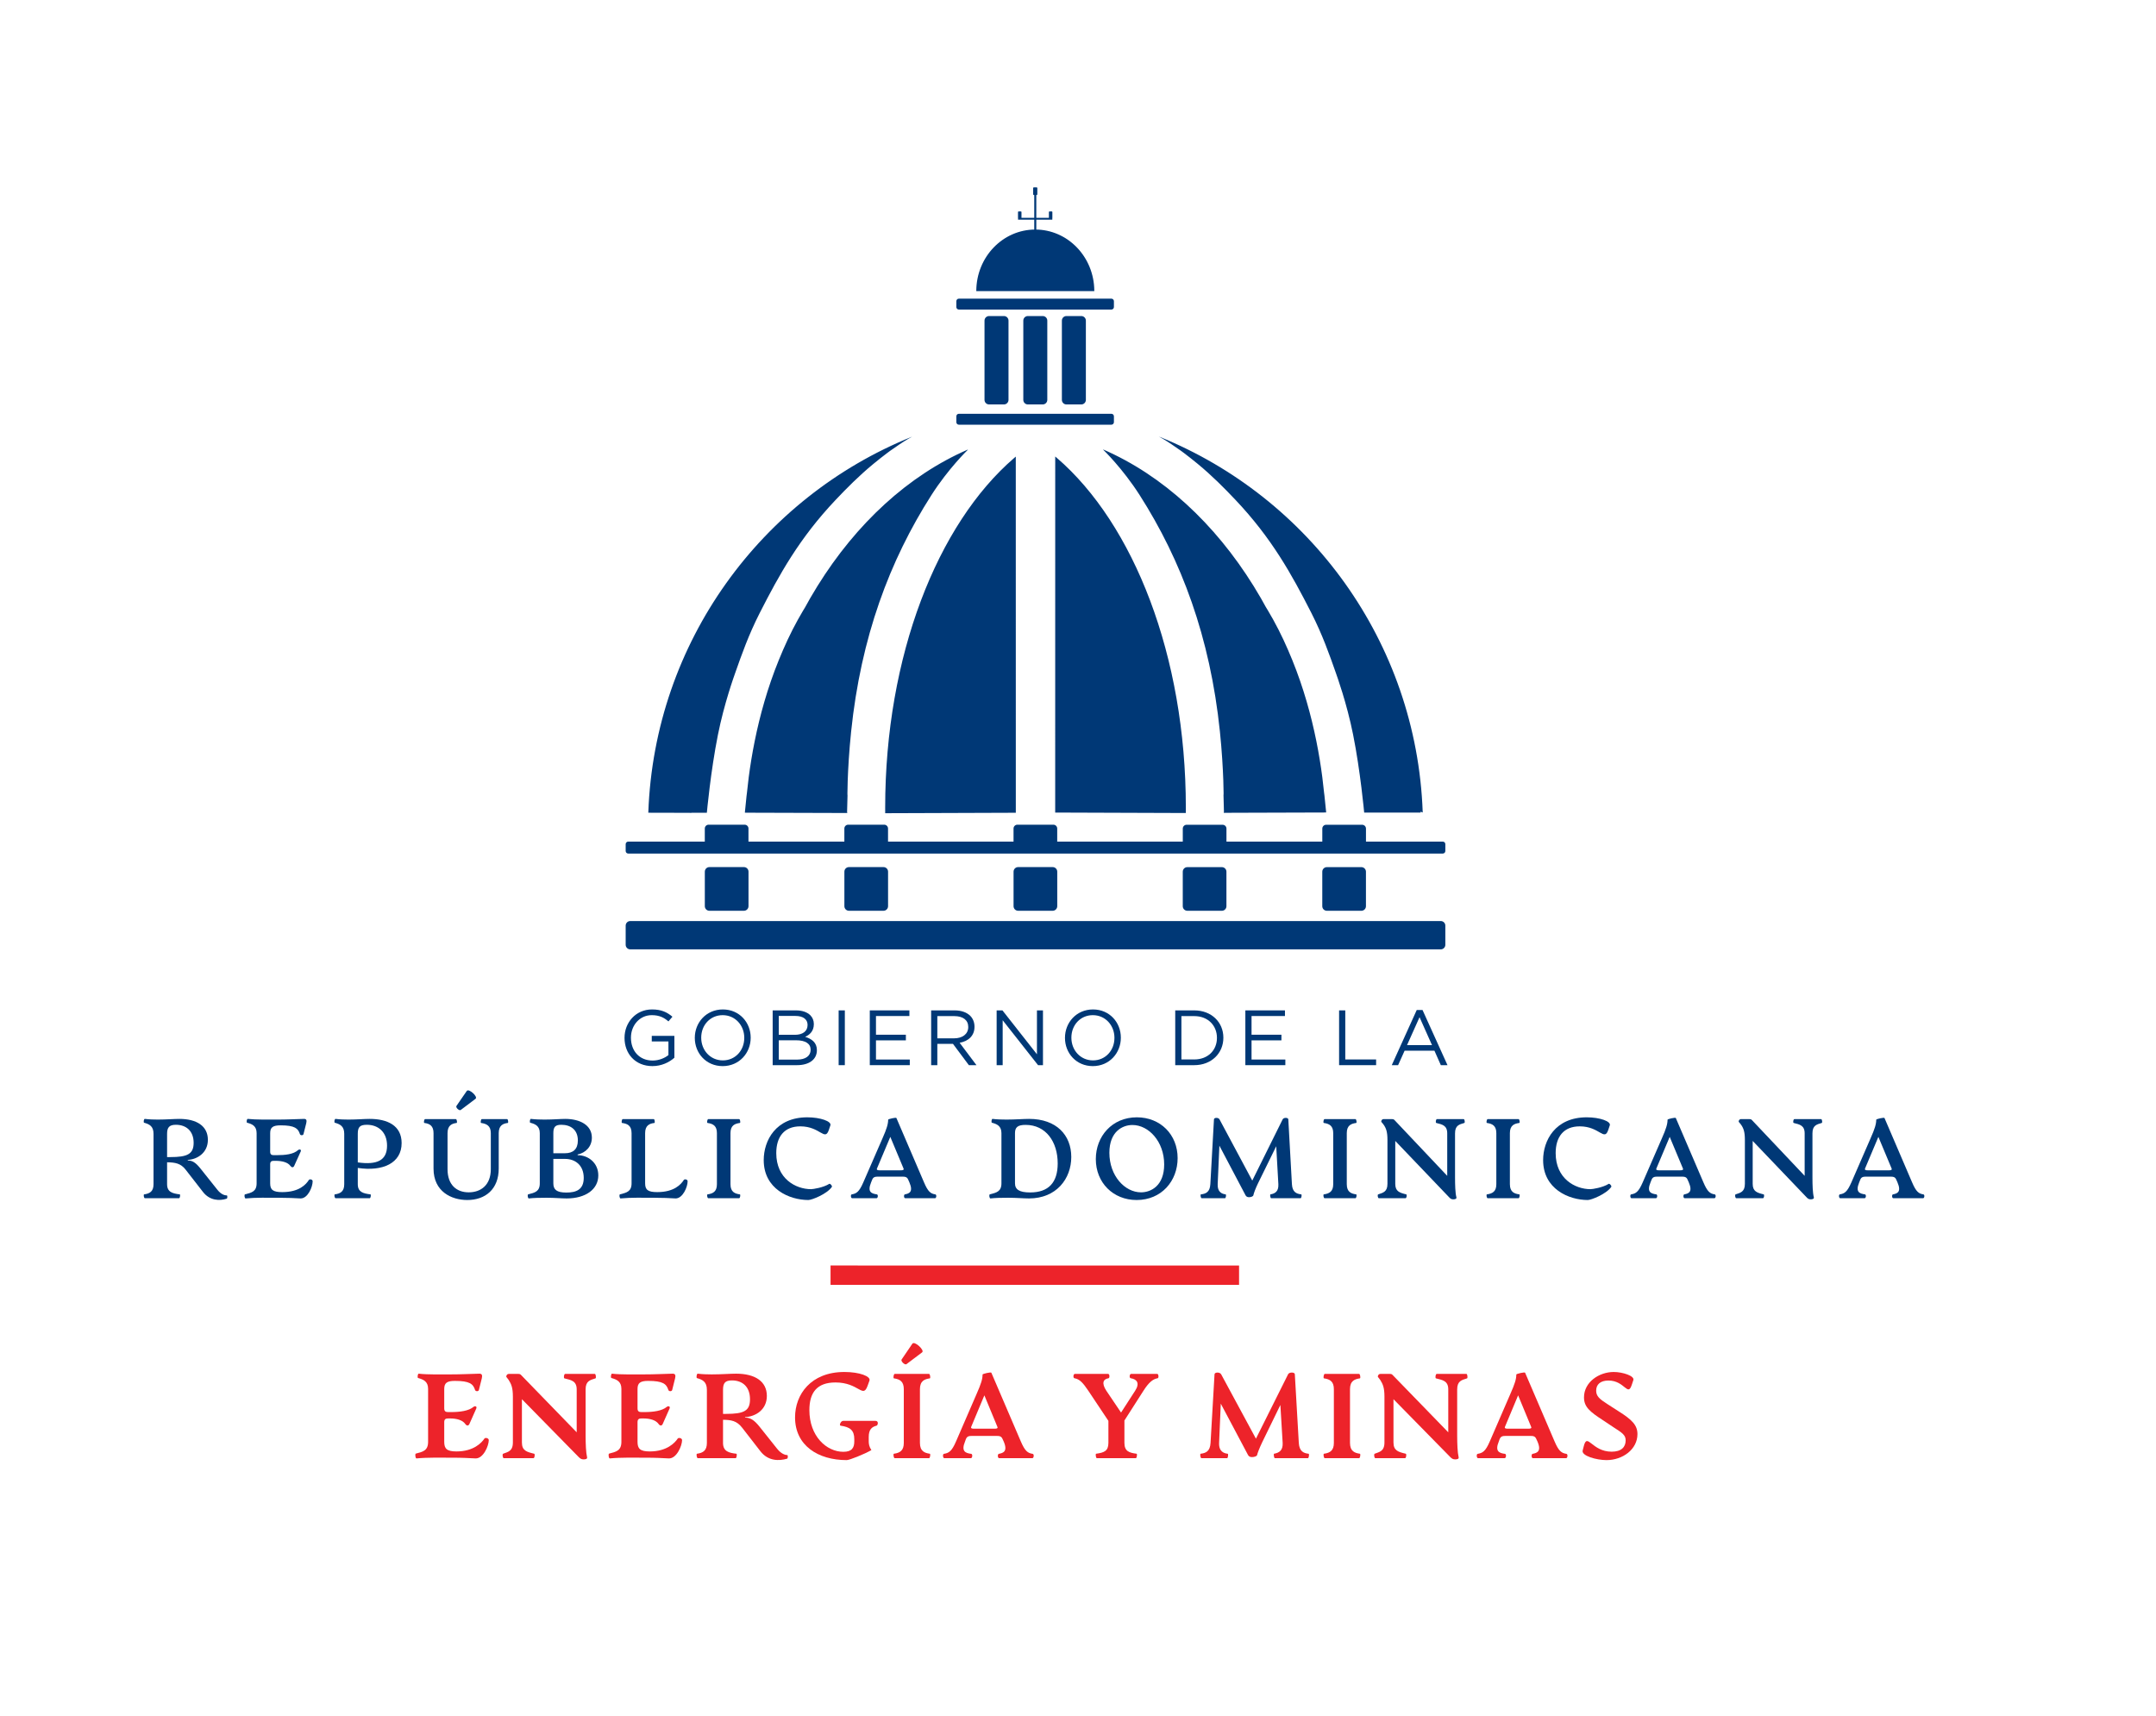 <?xml version="1.0" encoding="UTF-8"?> <svg xmlns="http://www.w3.org/2000/svg" width="750" height="597"><g id="Layer_1"><title>Layer 1</title><g><defs transform="translate(0 8) translate(0 0) translate(0 -3) translate(0 -20) translate(0 -0) translate(0 -10) translate(0 -0) translate(0 -20) translate(0 -0) translate(0 -40) translate(0 -0) translate(-690 0) translate(-0 0) translate(0 -229) translate(0 0.455) translate(-0.207 0) translate(670.2 0) translate(0 214.704)" id="svg_97"><clipPath id="svg_5"><path d="m-15.005,650.131l576,0l0,-576l-576,0l0,576z" id="svg_98"></path></clipPath></defs><g id="svg_2" transform="matrix(1.333 0 0 -1.333 0 768)"><g id="svg_3"><g id="svg_4" clip-path="url(#svg_5)"><g id="svg_95" transform="translate(390.994 254.237)"><path fill-rule="nonzero" fill="#003876" d="m-15.005,74.131l-211.516,0c-0.659,0 -1.194,0.535 -1.194,1.194l0,5.003c0,0.659 0.535,1.193 1.194,1.193l211.516,0c0.66,0 1.194,-0.534 1.194,-1.193l0,-5.003c0,-0.659 -0.534,-1.194 -1.194,-1.194m0.002,25.027l-211.498,0c-0.659,0 -1.193,0.535 -1.193,1.194l0,0.713c0,0.659 0.534,1.194 1.193,1.194l211.498,0c0.659,0 1.194,-0.535 1.194,-1.194l0,-0.713c0,-0.659 -0.535,-1.194 -1.194,-1.194m-101.281,-14.955l-9.012,0c-0.659,0 -1.194,0.534 -1.194,1.194l0,9.011c0,0.66 0.535,1.194 1.194,1.194l9.012,0c0.659,0 1.194,-0.534 1.194,-1.194l0,-9.011c0,-0.66 -0.535,-1.194 -1.194,-1.194m-10.213,17.084l0,4.382c0,0.552 0.448,1 1,1l9.399,0c0.552,0 1,-0.448 1,-1l0,-4.706l-11.399,0.324zm-70.357,-17.084l-9.012,0c-0.659,0 -1.194,0.534 -1.194,1.194l0,9.011c0,0.66 0.535,1.194 1.194,1.194l9.012,0c0.659,0 1.194,-0.534 1.194,-1.194l0,-9.011c0,-0.66 -0.535,-1.194 -1.194,-1.194m-10.213,17.084l0,4.382c0,0.552 0.447,1 1,1l9.399,0c0.552,0 1,-0.448 1,-1l0,-4.706l-11.399,0.324zm46.633,-17.084l-9.011,0c-0.66,0 -1.194,0.534 -1.194,1.194l0,9.011c0,0.66 0.534,1.194 1.194,1.194l9.011,0c0.659,0 1.194,-0.534 1.194,-1.194l0,-9.011c0,-0.66 -0.535,-1.194 -1.194,-1.194m-10.212,17.084l0,4.382c0,0.552 0.447,1 1,1l9.398,0c0.553,0 1,-0.448 1,-1l0,-4.706l-11.398,0.324zm134.921,-17.087l-9.007,0c-0.66,0 -1.194,0.535 -1.194,1.194l0,9.003c0,0.659 0.534,1.194 1.194,1.194l9.007,0c0.66,0 1.194,-0.535 1.194,-1.194l0,-9.003c0,-0.659 -0.534,-1.194 -1.194,-1.194m-10.194,16.748l0,4.702c0,0.552 0.447,1 1,1l9.396,0c0.552,0 1,-0.448 1,-1l0,-4.378l-11.396,-0.324zm-26.215,-16.748l-9.007,0c-0.66,0 -1.194,0.535 -1.194,1.194l0,9.003c0,0.659 0.534,1.194 1.194,1.194l9.007,0c0.66,0 1.194,-0.535 1.194,-1.194l0,-9.003c0,-0.659 -0.534,-1.194 -1.194,-1.194m-10.194,16.748l0,4.702c0,0.552 0.447,1 0.999,1l9.397,0c0.552,0 1,-0.448 1,-1l0,-4.378l-11.396,-0.324zm-46.675,115.4l-3.874,0c-0.659,0 -1.194,0.535 -1.194,1.193l0,20.688c0,0.66 0.535,1.194 1.194,1.194l3.874,0c0.659,0 1.193,-0.534 1.193,-1.194l0,-20.688c0,-0.658 -0.534,-1.193 -1.193,-1.193m20.189,0l-3.873,0c-0.659,0 -1.193,0.535 -1.193,1.193l0,20.688c0,0.66 0.534,1.194 1.193,1.194l3.873,0c0.659,0 1.194,-0.534 1.194,-1.194l0,-20.688c0,-0.658 -0.535,-1.193 -1.194,-1.193m-10.066,0l-3.873,0c-0.659,0 -1.193,0.535 -1.193,1.193l0,20.688c0,0.66 0.534,1.194 1.193,1.194l3.874,0c0.659,0 1.194,-0.534 1.194,-1.194l0,-20.688c0,-0.658 -0.535,-1.193 -1.195,-1.193m17.371,-5.257l-38.672,0c-0.659,0 -1.194,0.534 -1.194,1.194l0,0.323c0,0.66 0.535,1.194 1.194,1.194l38.672,0c0.659,0 1.194,-0.534 1.194,-1.194l0,-0.323c0,-0.66 -0.535,-1.194 -1.194,-1.194m0,30.159l-38.672,0c-0.659,0 -1.194,0.534 -1.194,1.193l0,0.324c0,0.66 0.535,1.194 1.194,1.194l38.672,0c0.659,0 1.194,-0.534 1.194,-1.194l0,-0.324c0,-0.659 -0.535,-1.193 -1.194,-1.193m-34.707,4.674c0,0 0.001,0.048 0.001,0.073c0.037,8.843 6.917,15.999 15.397,15.999c8.462,0 15.328,-7.122 15.398,-15.936c0,-0.046 0,-0.136 0,-0.136l-30.796,0zm15.126,25.088l0.534,0l0,-10.395l-0.534,0l0,10.395zm0.621,-0.005l-0.726,0c-0.099,0 -0.179,0.08 -0.179,0.179l0,1.647c0,0.099 0.08,0.18 0.179,0.18l0.726,0c0.1,0 0.18,-0.081 0.18,-0.18l0,-1.647c0,-0.099 -0.08,-0.179 -0.18,-0.179m-4.85,-5.949l8.943,0l0,-0.488l-8.943,0l0,0.488zm8.814,-0.167l-0.621,0c-0.078,0 -0.141,0.064 -0.141,0.142l0,1.541c0,0.079 0.063,0.141 0.141,0.141l0.621,0c0.079,0 0.142,-0.062 0.142,-0.141l0,-1.541c0,-0.078 -0.063,-0.142 -0.142,-0.142m-8.059,0l-0.622,0c-0.078,0 -0.142,0.064 -0.142,0.142l0,1.541c0,0.079 0.064,0.141 0.142,0.141l0.622,0c0.077,0 0.141,-0.062 0.141,-0.141l0,-1.541c0,-0.078 -0.064,-0.142 -0.141,-0.142m110.092,-165.755l-212.58,0c-0.366,0 -0.663,0.297 -0.663,0.664l0,1.79c0,0.367 0.297,0.664 0.663,0.664l212.58,0c0.366,0 0.663,-0.298 0.663,-0.664l0,-1.79c0,-0.367 -0.297,-0.664 -0.663,-0.664m-86.491,111.927l-39.796,0c-0.367,0 -0.664,0.297 -0.664,0.663l0,1.526c0,0.366 0.297,0.663 0.664,0.663l39.796,0c0.366,0 0.663,-0.297 0.663,-0.663l0,-1.526c0,-0.366 -0.297,-0.663 -0.663,-0.663m0,30.047l-39.796,0c-0.367,0 -0.664,0.297 -0.664,0.663l0,1.526c0,0.366 0.297,0.663 0.664,0.663l39.796,0c0.366,0 0.663,-0.297 0.663,-0.663l0,-1.526c0,-0.366 -0.297,-0.663 -0.663,-0.663m-37.542,-36.68c0,0 -4.992,-4.811 -9.418,-11.739c-10.912,-17.082 -18.401,-37.061 -20.96,-61.751c-1.062,-10.255 -1,-18.355 -0.929,-16.311c-0.061,-1.762 -0.13,-4.911 -0.13,-4.911l-26.543,0.08c0,0 0.071,1.085 0.079,1.211c0.001,0.004 0.001,0.007 0.001,0.011l0,0.001c0.672,9.582 2.741,24.073 8.642,38.591c1.441,3.544 3.055,7.09 4.992,10.566c3.5,6.281 7.432,11.785 11.479,16.647c0.983,1.181 2.326,2.762 3.559,4.13c1.232,1.368 2.354,2.522 2.678,2.853c3.226,3.293 9.29,9.064 16.417,14.144c1.981,1.413 4.102,2.792 6.219,4.152c1.45,0.933 4.039,2.49 4.039,2.49l-0.125,-0.164zm-57.901,-93.421l0,-0.003c0.001,0.01 0.001,0.013 0.001,0.013l0,0.001c0,0 0,-0.005 -0.001,-0.011m23.478,80.421c-9.449,-9.98 -14.687,-19.449 -19.833,-29.565c-2.854,-5.611 -4.696,-10.826 -6.328,-15.472c-0.309,-0.879 -2.91,-8.051 -4.549,-16.249c-1.92,-9.603 -2.892,-20.367 -2.892,-20.367l-14.731,-0.002c0,0 1.058,9.922 2.453,16.105c1.851,8.209 4.916,17.537 9.564,26.725c3.987,7.881 8.59,14.876 13.412,20.903c2.653,3.317 6.558,7.8 10.693,11.718c4.951,4.692 9.989,8.586 10.348,8.855c1.664,1.245 3.143,2.403 4.743,3.477c3.566,2.397 6.901,4.378 9.699,5.985c1.505,0.864 2.715,1.579 3.664,2.151c-1.618,-1.127 -3.834,-2.764 -6.361,-4.845c-3.801,-3.132 -7,-6.375 -9.882,-9.419m16.714,14.526c-4.65,-3.169 -12.801,-8.954 -12.801,-8.954l-27.526,-29.45l-13.997,-57.795l-11.27,0.041c0,0 0.003,0.075 0.004,0.113c1.617,44.442 29.567,82.158 68.693,97.971c0.05,0.02 0.15,0.061 0.15,0.061c0,0 -1.468,-0.771 -3.253,-1.987m17.709,-1.526c0,0 -4.992,-4.811 -9.418,-11.739c-10.912,-17.082 -18.401,-37.061 -20.96,-61.751c-1.062,-10.255 -1,-18.355 -0.929,-16.311c-0.061,-1.762 -0.13,-4.911 -0.13,-4.911l-26.543,0.08c0,0 0.071,1.085 0.079,1.211c0.001,0.004 0.001,0.007 0.001,0.011l0,0.001c0.672,9.582 2.741,24.073 8.642,38.591c1.441,3.544 3.055,7.09 4.992,10.566c3.5,6.281 7.432,11.785 11.479,16.647c0.983,1.181 2.326,2.762 3.559,4.13c1.232,1.368 2.354,2.522 2.678,2.853c3.226,3.293 9.29,9.064 16.417,14.144c1.981,1.413 4.102,2.792 6.219,4.152c1.45,0.933 4.039,2.49 4.039,2.49l-0.125,-0.164zm-57.901,-93.421l0,-0.003c0.001,0.01 0.001,0.013 0.001,0.013l0,0.001c0,0 0,-0.005 -0.001,-0.011m36.417,-1.346c0,0 -0.005,0.963 -0.005,1.445c0,39.635 13.65,74.041 33.661,91.266c0.142,0.121 0.424,0.361 0.424,0.361l0.007,-92.954l-34.087,-0.118zm20.424,93.972l-19.368,-20.23l-17.312,-40.726l6.367,-32.964l-26.732,0.101c0,0 0.015,0.168 0.022,0.252c3.882,44.368 27.104,81.002 58.15,94.495c0.121,0.053 -1.127,-0.928 -1.127,-0.928m94.449,-92.563c0,0 0.001,-0.005 0.001,-0.014c0,0.005 0,0.009 -0.001,0.014m0.08,-1.222l-26.544,-0.081c0,0 -0.069,3.149 -0.13,4.91c0.071,-2.044 0.133,6.054 -0.929,16.306c-2.559,24.683 -10.048,44.656 -20.961,61.733c-4.426,6.926 -9.419,11.737 -9.419,11.737l-0.124,0.163c0,0 2.589,-1.556 4.04,-2.489c2.116,-1.36 4.237,-2.738 6.219,-4.15c7.126,-5.08 13.19,-10.849 16.416,-14.141c0.324,-0.331 1.447,-1.485 2.679,-2.851c1.233,-1.368 2.576,-2.949 3.559,-4.13c4.047,-4.86 7.98,-10.363 11.479,-16.642c1.937,-3.475 3.552,-7.019 4.993,-10.562c5.901,-14.515 7.97,-29.001 8.642,-38.581c-0.003,0.021 0.08,-1.222 0.08,-1.222m10.046,-0.022c0,0 -0.973,10.762 -2.893,20.362c-1.639,8.196 -4.24,15.365 -4.549,16.243c-1.632,4.647 -3.474,9.859 -6.328,15.469c-5.146,10.113 -10.385,19.579 -19.834,29.556c-2.882,3.043 -6.081,6.285 -9.883,9.416c-2.526,2.08 -4.742,3.717 -6.36,4.844c0.948,-0.572 2.159,-1.287 3.663,-2.151c2.799,-1.606 6.134,-3.587 9.7,-5.983c1.6,-1.074 3.079,-2.232 4.743,-3.476c0.359,-0.269 5.398,-4.162 10.349,-8.852c4.135,-3.917 8.04,-8.399 10.694,-11.714c4.822,-6.026 9.424,-13.019 13.412,-20.897c4.648,-9.186 7.713,-18.512 9.564,-26.717c1.395,-6.182 2.454,-16.101 2.454,-16.101l-14.732,0.001zm3.136,4.628l-13.126,53.131l-27.527,29.441c0,0 -8.151,5.784 -12.802,8.952c-1.784,1.215 -3.253,1.986 -3.253,1.986c0,0 0.101,-0.041 0.15,-0.061c39.129,-15.809 67.079,-53.513 68.696,-97.943c0.002,-0.037 0.004,-0.113 0.004,-0.113l-12.142,4.607zm-13.262,-3.384c0,0 0.001,-0.005 0.001,-0.014c0,0.005 0,0.009 -0.001,0.014m0.08,-1.222l-26.544,-0.081c0,0 -0.069,3.149 -0.13,4.91c0.071,-2.044 0.133,6.054 -0.929,16.306c-2.559,24.683 -10.048,44.656 -20.961,61.733c-4.426,6.926 -9.419,11.737 -9.419,11.737l-0.124,0.163c0,0 2.589,-1.556 4.04,-2.489c2.116,-1.36 4.237,-2.738 6.219,-4.15c7.126,-5.08 13.19,-10.849 16.416,-14.141c0.324,-0.331 1.447,-1.485 2.679,-2.851c1.233,-1.368 2.576,-2.949 3.559,-4.13c4.047,-4.86 7.98,-10.363 11.479,-16.642c1.937,-3.475 3.552,-7.019 4.993,-10.562c5.901,-14.515 7.97,-29.001 8.642,-38.581c-0.003,0.021 0.08,-1.222 0.08,-1.222m-36.498,-0.135l-34.088,0.118l0.007,92.927c0,0 0.283,-0.24 0.424,-0.361c20.012,-17.22 33.663,-51.617 33.663,-91.24c0,-0.482 -0.006,-1.444 -0.006,-1.444m9.889,0.052l6.368,32.955l-17.312,40.713l-19.368,20.224c0,0 -1.25,0.981 -1.128,0.929c31.047,-13.491 54.269,-50.114 58.152,-94.469c0.007,-0.083 0.022,-0.251 0.022,-0.251l-26.734,-0.101z" id="svg_96"></path></g><g id="svg_93" transform="translate(177.985 231.122)"><path fill-rule="nonzero" fill="#003876" d="m-15.005,74.131l0,0.04c0,3.922 2.88,7.394 7.169,7.394c2.41,0 3.901,-0.694 5.332,-1.9l-1.044,-1.225c-1.101,0.96 -2.327,1.634 -4.348,1.634c-3.167,0 -5.435,-2.676 -5.435,-5.861l0,-0.042c0,-3.411 2.186,-5.943 5.658,-5.943c1.635,0 3.145,0.632 4.125,1.429l0,3.554l-4.348,0l0,1.451l5.901,0l0,-5.7c-1.327,-1.183 -3.329,-2.185 -5.738,-2.185c-4.494,0 -7.272,3.269 -7.272,7.354" id="svg_94"></path></g><g id="svg_91" transform="translate(209.234 231.122)"><path fill-rule="nonzero" fill="#003876" d="m-15.005,74.131l0,0.04c0,3.247 -2.371,5.903 -5.638,5.903c-3.267,0 -5.598,-2.614 -5.598,-5.861l0,-0.042c0,-3.247 2.371,-5.903 5.64,-5.903c3.267,0 5.596,2.614 5.596,5.863m-12.908,0l0,0.04c0,3.942 2.96,7.394 7.312,7.394c4.349,0 7.27,-3.411 7.27,-7.352c0.02,-0.022 0.02,-0.022 0,-0.042c0,-3.942 -2.961,-7.394 -7.312,-7.394c-4.35,0 -7.27,3.411 -7.27,7.354" id="svg_92"></path></g><g id="svg_89" transform="translate(223.038 225.464)"><path fill-rule="nonzero" fill="#003876" d="m-15.005,74.131c2.165,0 3.514,0.96 3.514,2.553l0,0.04c0,1.552 -1.309,2.452 -3.799,2.452l-4.515,0l0,-5.045l4.8,0zm-0.573,6.474c1.942,0 3.289,0.878 3.289,2.553l0,0.041c0,1.409 -1.122,2.328 -3.165,2.328l-4.351,0l0,-4.922l4.227,0zm-5.821,6.372l6.087,0c1.636,0 2.921,-0.469 3.738,-1.265c0.592,-0.613 0.92,-1.369 0.92,-2.289l0,-0.04c0,-1.86 -1.144,-2.82 -2.268,-3.309c1.697,-0.511 3.064,-1.491 3.064,-3.452l0,-0.04c0,-2.451 -2.062,-3.902 -5.189,-3.902l-6.352,0l0,14.297z" id="svg_90"></path></g><path fill-rule="nonzero" fill="#003876" d="m218.858,312.441l1.613,0l0,-14.297l-1.613,0l0,14.297z" id="svg_88"></path><g id="svg_86" transform="translate(241.99 238.31)"><path fill-rule="nonzero" fill="#003876" d="m-15.005,74.131l10.336,0l0,-1.471l-8.723,0l0,-4.881l7.803,0l0,-1.471l-7.803,0l0,-5.003l8.824,0l0,-1.471l-10.437,0l0,14.297z" id="svg_87"></path></g><g id="svg_84" transform="translate(264.006 231.018)"><path fill-rule="nonzero" fill="#003876" d="m-15.005,74.131c2.143,0 3.678,1.104 3.678,2.942l0,0.041c0,1.757 -1.349,2.818 -3.658,2.818l-4.411,0l0,-5.801l4.391,0zm-6.005,7.292l6.149,0c1.756,0 3.165,-0.531 4.065,-1.429c0.694,-0.694 1.101,-1.696 1.101,-2.82l0,-0.04c0,-2.369 -1.632,-3.757 -3.879,-4.167l4.39,-5.841l-1.981,0l-4.147,5.556l-0.04,0l-4.044,0l0,-5.556l-1.614,0l0,14.297z" id="svg_85"></path></g><g id="svg_82" transform="translate(275.094 238.31)"><path fill-rule="nonzero" fill="#003876" d="m-15.005,74.131l1.513,0l9.006,-11.457l0,11.457l1.571,0l0,-14.297l-1.284,0l-9.232,11.724l0,-11.724l-1.574,0l0,14.297z" id="svg_83"></path></g><g id="svg_80" transform="translate(305.834 231.122)"><path fill-rule="nonzero" fill="#003876" d="m-15.005,74.131l0,0.04c0,3.247 -2.371,5.903 -5.64,5.903c-3.265,0 -5.596,-2.614 -5.596,-5.861l0,-0.042c0,-3.247 2.371,-5.903 5.64,-5.903c3.265,0 5.596,2.614 5.596,5.863m-12.908,0l0,0.04c0,3.942 2.96,7.394 7.312,7.394c4.349,0 7.269,-3.411 7.269,-7.352c0.021,-0.022 0.021,-0.022 0,-0.042c0,-3.942 -2.96,-7.394 -7.313,-7.394c-4.348,0 -7.268,3.411 -7.268,7.354" id="svg_81"></path></g><g id="svg_78" transform="translate(326.661 225.504)"><path fill-rule="nonzero" fill="#003876" d="m-15.005,74.131c3.618,0 5.923,2.451 5.923,5.618l0,0.04c0,3.165 -2.305,5.658 -5.923,5.658l-3.349,0l0,-11.316l3.349,0zm-4.963,12.806l4.963,0c4.494,0 7.599,-3.083 7.599,-7.106l0,-0.042c0,-4.024 -3.105,-7.149 -7.599,-7.149l-4.963,0l0,14.297z" id="svg_79"></path></g><g id="svg_76" transform="translate(339.999 238.31)"><path fill-rule="nonzero" fill="#003876" d="m-15.005,74.131l10.334,0l0,-1.471l-8.72,0l0,-4.881l7.8,0l0,-1.471l-7.8,0l0,-5.003l8.822,0l0,-1.471l-10.436,0l0,14.297z" id="svg_77"></path></g><g id="svg_74" transform="translate(364.462 238.31)"><path fill-rule="nonzero" fill="#003876" d="m-15.005,74.131l1.614,0l0,-12.806l8.047,0l0,-1.491l-9.661,0l0,14.297z" id="svg_75"></path></g><g id="svg_72" transform="translate(388.708 229.242)"><path fill-rule="nonzero" fill="#003876" d="m-15.005,74.131l-3.251,7.292l-3.265,-7.292l6.516,0zm-3.985,9.17l1.512,0l6.516,-14.399l-1.738,0l-1.672,3.778l-7.782,0l-1.698,-3.778l-1.654,0l6.516,14.399z" id="svg_73"></path></g><g id="svg_70" transform="translate(65.539 203.737)"><path fill-rule="nonzero" fill="#003876" d="m-15.005,74.131c0,3.156 -2.007,4.718 -4.631,4.718c-1.739,0 -2.299,-0.707 -2.299,-2.358l0,-6.074l0.854,0c4.394,0 6.076,0.765 6.076,3.714m8.639,-14.566c-1.858,-0.618 -4.425,-0.531 -6.192,1.74l-4.541,5.837c-1.269,1.653 -2.771,1.888 -4.836,1.918l0,-5.721c0,-2.063 1.414,-2.418 3.301,-2.654c0.207,-0.029 0.06,-1.002 -0.176,-1.002l-8.934,0c-0.236,0 -0.413,0.973 -0.176,1.002c1.503,0.207 2.447,0.796 2.447,2.654l0,13.152c0,1.945 -1.033,2.505 -2.447,2.889c-0.237,0.06 -0.089,1.032 0.176,1.003c1.151,-0.149 2.447,-0.178 3.391,-0.178c2.181,0 4.217,0.178 5.632,0.178c4.452,0 7.43,-1.829 7.43,-5.456c0,-3.419 -2.772,-5.101 -5.248,-5.248l0,-0.148c1.179,0 2.034,-0.501 3.332,-2.123l4.394,-5.514c0.913,-1.149 1.796,-1.475 2.447,-1.475c0.237,0 0.177,-0.794 0,-0.854" id="svg_71"></path></g><g id="svg_68" transform="translate(78.938 190.291)"><path fill-rule="nonzero" fill="#003876" d="m-15.005,74.131c1.709,0.444 3.036,0.709 3.036,2.891l0,13.091c0,1.888 -1.209,2.389 -2.476,2.713c-0.236,0.06 -0.089,1.033 0.145,1.004c2.153,-0.237 5.869,-0.179 7.669,-0.179c2.683,0 4.629,0.119 7.047,0.179c0.707,0 0.707,-0.473 0.56,-1.151l-0.709,-2.802c-0.088,-0.413 -0.826,-0.413 -0.942,0c-0.444,1.445 -1.327,2.271 -5.014,2.271c-2.064,0 -2.742,-0.531 -2.742,-2.064l0,-4.807c0,-0.767 0.384,-0.914 0.974,-0.914l0.648,0c2.389,0 4.452,0.236 5.661,1.327c0.295,0.266 0.944,0.207 0.678,-0.383l-1.681,-3.715c-0.235,-0.531 -0.677,-0.472 -1,-0.029c-0.68,0.944 -2.184,1.326 -3.895,1.326l-0.411,0c-0.59,0 -0.974,-0.148 -0.974,-0.913l0,-4.954c0,-1.682 0.709,-2.3 3.156,-2.3c4.451,0 6.222,2.034 6.929,3.154c0.205,0.326 1.001,0.178 1.001,-0.323c0,-1.504 -1.267,-4.482 -3.125,-4.482c-1.651,0.087 -3.272,0.176 -5.75,0.176c-2.713,0 -5.927,0.09 -8.61,-0.176c-0.295,-0.031 -0.411,1.002 -0.175,1.06" id="svg_69"></path></g><g id="svg_66" transform="translate(108.374 206.097)"><path fill-rule="nonzero" fill="#003876" d="m-15.005,74.131l0,-7.461c5.012,-0.707 7.638,0.502 7.638,4.365c0,3.509 -2.242,5.454 -5.28,5.454c-1.858,0 -2.358,-0.649 -2.358,-2.358m0,-8.905l0,-4.247c0,-2.063 1.416,-2.418 3.303,-2.654c0.206,-0.029 0.059,-1.002 -0.178,-1.002l-8.934,0c-0.236,0 -0.412,0.973 -0.178,1.002c1.506,0.207 2.449,0.796 2.449,2.654l0,13.152c0,1.945 -1.033,2.505 -2.449,2.889c-0.234,0.06 -0.087,1.033 0.178,1.003c1.149,-0.149 2.447,-0.178 3.391,-0.178c2.183,0 4.011,0.178 5.514,0.178c4.571,0 8.345,-1.681 8.345,-6.31c0,-5.249 -4.923,-7.461 -11.441,-6.487" id="svg_67"></path></g><g id="svg_64" transform="translate(136.81 217.273)"><path fill-rule="nonzero" fill="#003876" d="m-15.005,74.131c0.531,0.765 3.007,-1.505 2.298,-2.034l-3.862,-2.92c-0.383,-0.295 -1.414,0.649 -1.119,1.062l2.683,3.892zm-8.668,-20.258l0,9.259c0,1.858 -0.946,2.476 -2.389,2.654c-0.237,0.029 -0.06,1.002 0.176,1.002l8.048,0c0.237,0 0.415,-0.973 0.179,-1.002c-1.18,-0.147 -2.36,-0.591 -2.36,-2.654l0,-9.407c0,-4.127 2.389,-6.045 5.516,-6.045c3.212,0 5.778,1.918 5.778,6.045l0,9.407c0,1.916 -1.091,2.447 -2.535,2.654c-0.207,0.029 -0.06,1.002 0.175,1.002l6.636,0c0.207,0 0.381,-0.973 0.147,-1.002c-1.18,-0.147 -2.358,-0.591 -2.358,-2.654l0,-9.229c0,-5.426 -3.509,-8.226 -8.2,-8.226c-4.156,0 -8.813,2.211 -8.813,8.196" id="svg_65"></path></g><g id="svg_62" transform="translate(167.339 194.596)"><path fill-rule="nonzero" fill="#003876" d="m-15.005,74.131c0,3.243 -2.153,4.954 -4.894,4.954l-3.036,0l0,-6.368c0,-1.622 0.825,-2.418 3.39,-2.418c2.595,0 4.54,0.767 4.54,3.832m-7.93,11.677l0,-5.248l3.036,0c2.123,0 3.361,1.061 3.361,3.332c0,2.802 -1.887,4.098 -4.305,4.098c-1.561,0 -2.092,-0.531 -2.092,-2.182m11.733,-11.028c0,-3.656 -3.33,-6.014 -8.254,-6.014c-1.416,0 -3.068,0.176 -5.25,0.176c-1.858,0 -3.273,-0.029 -4.629,-0.176c-0.265,-0.031 -0.413,1.002 -0.176,1.06c1.711,0.443 3.038,0.709 3.038,2.891l0,13.091c0,1.887 -1.211,2.389 -2.478,2.713c-0.235,0.06 -0.089,1.032 0.147,1.003c1.209,-0.149 2.625,-0.178 3.567,-0.178c2.36,0 4.1,0.178 5.396,0.178c3.805,0 6.93,-1.592 6.959,-4.836c0.03,-2.389 -1.65,-4.039 -3.716,-4.452l0,-0.178c2.744,0 5.396,-1.975 5.396,-5.278" id="svg_63"></path></g><g id="svg_60" transform="translate(176.785 190.291)"><path fill-rule="nonzero" fill="#003876" d="m-15.005,74.131c1.711,0.444 3.038,0.709 3.038,2.891l0,13.091c0,2.064 -1.209,2.477 -2.478,2.655c-0.236,0.029 -0.058,1.002 0.149,1.002l8.138,0c0.207,0 0.352,-0.973 0.147,-1.002c-1.238,-0.147 -2.418,-0.591 -2.418,-2.655l0,-13.091c0,-1.682 0.707,-2.3 3.154,-2.3c4.454,0 6.222,2.034 6.931,3.154c0.207,0.326 1.003,0.178 1.003,-0.323c0,-1.504 -1.269,-4.482 -3.127,-4.482c-1.651,0.087 -3.272,0.176 -5.749,0.176c-2.712,0 -5.926,0.09 -8.61,-0.176c-0.294,-0.031 -0.414,1.002 -0.178,1.06" id="svg_61"></path></g><g id="svg_58" transform="translate(199.649 190.291)"><path fill-rule="nonzero" fill="#003876" d="m-15.005,74.131c1.504,0.207 2.447,0.796 2.447,2.654l0,13.328c0,1.858 -0.943,2.448 -2.447,2.655c-0.236,0.029 -0.06,1.002 0.176,1.002l8.08,0c0.234,0 0.412,-0.973 0.176,-1.002c-1.267,-0.178 -2.447,-0.591 -2.447,-2.655l0,-13.328c0,-2.063 1.18,-2.476 2.447,-2.654c0.236,-0.029 0.058,-1.002 -0.176,-1.002l-8.08,0c-0.236,0 -0.412,0.973 -0.176,1.002" id="svg_59"></path></g><g id="svg_56" transform="translate(214.31 199.227)"><path fill-rule="nonzero" fill="#003876" d="m-15.005,74.131c0,5.101 3.123,11.176 11.381,11.176c3.422,0 6.369,-1.062 6.014,-2.095l-0.382,-1.149c-1.061,-3.156 -2.21,0.884 -7.461,0.884c-4.216,0 -6.28,-2.742 -6.28,-6.989c0,-6.634 5.042,-9.406 9.082,-9.406c0.53,0 3.214,0.414 4.747,1.387c0.236,0.147 0.854,-0.531 0.679,-0.797c-1.269,-1.858 -5.221,-3.419 -6.134,-3.419c-4.954,0 -11.646,2.889 -11.646,10.408" id="svg_57"></path></g><g id="svg_54" transform="translate(250.794 197.045)"><path fill-rule="nonzero" fill="#003876" d="m-15.005,74.131l-3.451,8.256l-3.479,-8.256c-0.177,-0.415 0.265,-0.473 0.68,-0.473l5.572,0c0.413,0 0.854,0.058 0.678,0.473m8.227,-7.756l-7.785,0c-0.384,0 -0.413,0.944 -0.089,1.002c1.091,0.207 2.272,0.591 1.181,3.127l-0.325,0.736c-0.296,0.708 -0.796,0.768 -1.682,0.768l-6.014,0c-0.885,0 -1.385,-0.06 -1.68,-0.768l-0.296,-0.736c-1.031,-2.536 0.089,-2.92 1.504,-3.127c0.383,-0.058 0.294,-1.002 -0.088,-1.002l-6.37,0c-0.353,0 -0.442,0.944 -0.087,1.002c1.207,0.207 1.916,0.62 3.007,3.127l4.983,11.439c1.151,2.596 1.503,3.805 1.503,4.925c0,0.177 2.066,0.649 2.153,0.442l7.196,-16.777c1.062,-2.507 1.767,-2.978 2.949,-3.156c0.411,-0.058 0.294,-1.002 -0.06,-1.002" id="svg_55"></path></g><g id="svg_52" transform="translate(291.028 198.37)"><path fill-rule="nonzero" fill="#003876" d="m-15.005,74.131c0,5.632 -3.065,10.056 -8.374,10.056c-2.092,0 -2.771,-0.649 -2.771,-2.153l0,-13.092c0,-1.592 1.091,-2.389 3.953,-2.389c4.807,0 7.192,2.595 7.192,7.578m-17.719,-8.079c1.709,0.443 3.036,0.709 3.036,2.89l0,13.092c0,1.887 -1.209,2.389 -2.476,2.713c-0.236,0.06 -0.089,1.032 0.146,1.003c1.211,-0.149 2.447,-0.178 3.687,-0.178c2.3,0 4.363,0.178 5.868,0.178c7.134,0 11,-4.247 11,-9.937c0,-5.662 -3.866,-10.821 -11.029,-10.821c-1.418,0 -3.245,0.176 -5.427,0.176c-1.827,0 -3.274,-0.029 -4.63,-0.176c-0.295,-0.031 -0.411,1.001 -0.175,1.06" id="svg_53"></path></g><g id="svg_50" transform="translate(318.815 198.105)"><path fill-rule="nonzero" fill="#003876" d="m-15.005,74.131c0,5.958 -4.04,10.292 -8.283,10.292c-2.596,0 -6.018,-1.711 -6.018,-7.254c0,-6.016 4.04,-10.321 8.258,-10.321c2.596,0 6.043,1.711 6.043,7.283m-17.839,1.387c0,5.956 4.247,10.91 10.705,10.91c6.163,0 10.643,-4.512 10.643,-10.644c0,-5.987 -4.214,-10.94 -10.701,-10.94c-6.134,0 -10.647,4.54 -10.647,10.674" id="svg_51"></path></g><g id="svg_48" transform="translate(354.423 189.289)"><path fill-rule="nonzero" fill="#003876" d="m-15.005,74.131l-7.698,0c-0.207,0 -0.352,0.973 -0.178,1.002c1.24,0.207 2.153,0.796 2.066,2.654l-0.56,9.908l-4.778,-9.732c-0.618,-1.267 -1.091,-2.565 -1.178,-3.036c-0.059,-0.354 -0.68,-0.531 -1.149,-0.531c-0.444,0 -0.738,0.177 -0.917,0.531l-6.81,12.916l-0.444,-10.056c-0.087,-2.063 1.12,-2.536 2.066,-2.654c0.236,-0.029 0.058,-1.002 -0.149,-1.002l-6.102,0c-0.236,0 -0.414,0.973 -0.178,1.002c1.269,0.149 2.331,0.591 2.447,2.654l0.946,16.926c0.029,0.5 1.149,0.531 1.443,0l8.552,-15.982l7.93,15.982c0.266,0.531 1.444,0.5 1.477,0l0.941,-16.926c0.12,-2.063 1.179,-2.505 2.418,-2.654c0.237,-0.029 0.059,-1.002 -0.145,-1.002" id="svg_49"></path></g><g id="svg_46" transform="translate(360.481 190.291)"><path fill-rule="nonzero" fill="#003876" d="m-15.005,74.131c1.502,0.207 2.447,0.796 2.447,2.654l0,13.328c0,1.858 -0.945,2.448 -2.447,2.655c-0.236,0.029 -0.062,1.002 0.175,1.002l8.079,0c0.236,0 0.414,-0.973 0.178,-1.002c-1.269,-0.178 -2.447,-0.591 -2.447,-2.655l0,-13.328c0,-2.063 1.178,-2.476 2.447,-2.654c0.236,-0.029 0.058,-1.002 -0.178,-1.002l-8.079,0c-0.237,0 -0.411,0.973 -0.175,1.002" id="svg_47"></path></g><g id="svg_44" transform="translate(393.155 189.555)"><path fill-rule="nonzero" fill="#003876" d="m-15.005,74.131l-14.035,14.684l0,-11.204c0,-2.006 1.178,-2.329 2.861,-2.744c0.237,-0.058 0.117,-1.001 -0.178,-1.001l-6.988,0c-0.237,0 -0.411,0.914 -0.146,1.001c1.236,0.415 2.414,0.649 2.414,2.744l0,11.441c0,2.092 -0.323,3.096 -1.09,4.127c-0.266,0.354 -0.531,0.591 -0.531,0.678c0,0.265 0.178,0.649 0.592,0.649l2.182,0c0.295,0 0.502,-0.029 0.706,-0.266l13.74,-14.537l0,11.089c0,2.092 -1.327,2.328 -2.858,2.712c-0.236,0.058 -0.12,1.002 0.175,1.002l6.988,0c0.237,0 0.386,-0.944 0.15,-1.002c-1.299,-0.384 -2.418,-0.62 -2.418,-2.712l0,-11.472c0,-1.946 0.058,-4.098 0.352,-5.189c0.12,-0.442 -0.352,-0.56 -0.825,-0.56c-0.502,0 -0.767,0.205 -1.091,0.56" id="svg_45"></path></g><g id="svg_42" transform="translate(403.048 190.291)"><path fill-rule="nonzero" fill="#003876" d="m-15.005,74.131c1.502,0.207 2.447,0.796 2.447,2.654l0,13.328c0,1.858 -0.945,2.448 -2.447,2.655c-0.236,0.029 -0.062,1.002 0.175,1.002l8.079,0c0.236,0 0.414,-0.973 0.178,-1.002c-1.269,-0.178 -2.447,-0.591 -2.447,-2.655l0,-13.328c0,-2.063 1.178,-2.476 2.447,-2.654c0.236,-0.029 0.058,-1.002 -0.178,-1.002l-8.079,0c-0.237,0 -0.411,0.973 -0.175,1.002" id="svg_43"></path></g><g id="svg_40" transform="translate(417.706 199.227)"><path fill-rule="nonzero" fill="#003876" d="m-15.005,74.131c0,5.101 3.127,11.176 11.381,11.176c3.422,0 6.37,-1.062 6.018,-2.095l-0.386,-1.149c-1.061,-3.156 -2.21,0.884 -7.457,0.884c-4.218,0 -6.284,-2.742 -6.284,-6.989c0,-6.634 5.044,-9.406 9.083,-9.406c0.531,0 3.215,0.414 4.749,1.387c0.237,0.147 0.855,-0.531 0.676,-0.797c-1.265,-1.858 -5.217,-3.419 -6.134,-3.419c-4.952,0 -11.646,2.889 -11.646,10.408" id="svg_41"></path></g><g id="svg_38" transform="translate(454.19 197.045)"><path fill-rule="nonzero" fill="#003876" d="m-15.005,74.131l-3.451,8.256l-3.479,-8.256c-0.175,-0.415 0.265,-0.473 0.68,-0.473l5.57,0c0.415,0 0.858,0.058 0.68,0.473m8.225,-7.756l-7.781,0c-0.386,0 -0.415,0.944 -0.091,1.002c1.091,0.207 2.272,0.591 1.181,3.127l-0.327,0.736c-0.294,0.708 -0.796,0.768 -1.68,0.768l-6.014,0c-0.883,0 -1.385,-0.06 -1.68,-0.768l-0.294,-0.736c-1.033,-2.536 0.087,-2.92 1.502,-3.127c0.385,-0.058 0.294,-1.002 -0.088,-1.002l-6.37,0c-0.353,0 -0.44,0.944 -0.087,1.002c1.207,0.207 1.916,0.62 3.007,3.127l4.981,11.439c1.153,2.596 1.505,3.805 1.505,4.925c0,0.177 2.066,0.649 2.153,0.442l7.196,-16.777c1.062,-2.507 1.767,-2.978 2.949,-3.156c0.411,-0.058 0.294,-1.002 -0.062,-1.002" id="svg_39"></path></g><g id="svg_36" transform="translate(486.431 189.555)"><path fill-rule="nonzero" fill="#003876" d="m-15.005,74.131l-14.035,14.684l0,-11.204c0,-2.006 1.178,-2.329 2.858,-2.744c0.236,-0.058 0.12,-1.001 -0.178,-1.001l-6.985,0c-0.237,0 -0.415,0.914 -0.15,1.001c1.24,0.415 2.418,0.649 2.418,2.744l0,11.441c0,2.092 -0.323,3.096 -1.09,4.127c-0.266,0.354 -0.531,0.591 -0.531,0.678c0,0.265 0.178,0.649 0.589,0.649l2.181,0c0.295,0 0.502,-0.029 0.71,-0.266l13.74,-14.537l0,11.089c0,2.092 -1.327,2.328 -2.861,2.712c-0.237,0.058 -0.117,1.002 0.178,1.002l6.988,0c0.237,0 0.382,-0.944 0.146,-1.002c-1.295,-0.384 -2.418,-0.62 -2.418,-2.712l0,-11.472c0,-1.946 0.062,-4.098 0.356,-5.189c0.117,-0.442 -0.356,-0.56 -0.825,-0.56c-0.502,0 -0.767,0.205 -1.091,0.56" id="svg_37"></path></g><g id="svg_34" transform="translate(508.648 197.045)"><path fill-rule="nonzero" fill="#003876" d="m-15.005,74.131l-3.451,8.256l-3.479,-8.256c-0.175,-0.415 0.265,-0.473 0.68,-0.473l5.57,0c0.415,0 0.858,0.058 0.68,0.473m8.225,-7.756l-7.781,0c-0.386,0 -0.415,0.944 -0.091,1.002c1.091,0.207 2.272,0.591 1.181,3.127l-0.327,0.736c-0.294,0.708 -0.796,0.768 -1.68,0.768l-6.014,0c-0.883,0 -1.385,-0.06 -1.68,-0.768l-0.294,-0.736c-1.033,-2.536 0.087,-2.92 1.502,-3.127c0.385,-0.058 0.294,-1.002 -0.088,-1.002l-6.37,0c-0.353,0 -0.44,0.944 -0.087,1.002c1.207,0.207 1.916,0.62 3.007,3.127l4.981,11.439c1.153,2.596 1.505,3.805 1.505,4.925c0,0.177 2.066,0.649 2.153,0.442l7.196,-16.777c1.062,-2.507 1.767,-2.978 2.949,-3.156c0.411,-0.058 0.294,-1.002 -0.062,-1.002" id="svg_35"></path></g><g id="svg_32" transform="translate(338.357 166.681)"><path fill-rule="nonzero" fill="#ed232a" d="m-15.005,74.131l-106.609,0l0,5.046l106.609,-0.001l0,-5.045z" id="svg_33"></path></g><g id="svg_30" transform="translate(123.519 122.633)"><path fill-rule="nonzero" fill="#ed232a" d="m-15.005,74.131c1.822,0.472 3.205,0.754 3.205,3.08l0,13.823c0,1.948 -1.256,2.451 -2.607,2.828c-0.253,0.063 -0.094,1.162 0.156,1.131c2.262,-0.283 6.693,-0.189 8.294,-0.189c2.86,0 4.871,0.126 7.542,0.189c0.752,0 0.785,-0.503 0.627,-1.225l-0.753,-3.016c-0.094,-0.44 -0.88,-0.44 -1.005,0c-0.504,1.57 -1.415,2.356 -5.28,2.356c-2.072,0 -2.763,-0.566 -2.763,-2.106l0,-5.057c0,-0.818 0.407,-0.975 1.036,-0.975l0.722,0c2.389,0 4.65,0.315 5.876,1.352c0.314,0.283 1.005,0.22 0.722,-0.44l-1.759,-3.959c-0.252,-0.628 -0.754,-0.565 -1.099,-0.063c-0.724,1.037 -2.295,1.446 -3.96,1.446l-0.502,0c-0.629,0 -1.036,-0.157 -1.036,-0.975l0,-5.12c0,-1.792 0.658,-2.515 3.203,-2.515c4.462,0 6.567,2.263 7.289,3.363c0.22,0.314 1.132,0.125 1.132,-0.409c0,-1.476 -1.414,-4.807 -3.425,-4.775c-1.949,0.094 -3.456,0.188 -6.063,0.188c-2.86,0 -6.536,0.094 -9.363,-0.188c-0.314,-0.032 -0.44,1.193 -0.189,1.256" id="svg_31"></path></g><g id="svg_28" transform="translate(166.035 121.722)"><path fill-rule="nonzero" fill="#ed232a" d="m-15.005,74.131l-14.83,15.113l0,-11.28c0,-2.168 1.256,-2.482 3.205,-2.953c0.251,-0.063 0.126,-1.163 -0.189,-1.163l-7.761,0c-0.251,0 -0.44,1.037 -0.156,1.163c1.194,0.471 2.545,0.596 2.545,2.953l0,11.939c0,2.419 -0.44,3.299 -1.1,4.367c-0.314,0.471 -0.629,0.754 -0.629,0.849c0,0.282 0.189,0.722 0.691,0.722l2.42,0c0.314,0 0.534,-0.032 0.754,-0.283l14.515,-14.955l0,11.185c0,2.231 -1.445,2.451 -3.205,2.891c-0.251,0.062 -0.125,1.162 0.189,1.162l7.76,0c0.252,0 0.378,-1.1 0.158,-1.162c-1.384,-0.44 -2.576,-0.66 -2.576,-2.891l0,-12.002c0,-2.199 0.092,-4.492 0.376,-5.655c0.126,-0.471 -0.345,-0.597 -0.911,-0.597c-0.565,0 -0.88,0.22 -1.256,0.597" id="svg_29"></path></g><g id="svg_26" transform="translate(173.962 122.633)"><path fill-rule="nonzero" fill="#ed232a" d="m-15.005,74.131c1.822,0.472 3.205,0.754 3.205,3.08l0,13.823c0,1.948 -1.256,2.451 -2.607,2.828c-0.253,0.063 -0.094,1.162 0.156,1.131c2.262,-0.283 6.693,-0.189 8.294,-0.189c2.86,0 4.871,0.126 7.542,0.189c0.752,0 0.785,-0.503 0.627,-1.225l-0.753,-3.016c-0.094,-0.44 -0.88,-0.44 -1.005,0c-0.504,1.57 -1.415,2.356 -5.28,2.356c-2.072,0 -2.763,-0.566 -2.763,-2.106l0,-5.057c0,-0.818 0.407,-0.975 1.036,-0.975l0.722,0c2.389,0 4.65,0.315 5.876,1.352c0.314,0.283 1.005,0.22 0.722,-0.44l-1.758,-3.959c-0.253,-0.628 -0.755,-0.565 -1.1,-0.063c-0.724,1.037 -2.295,1.446 -3.96,1.446l-0.502,0c-0.629,0 -1.036,-0.157 -1.036,-0.975l0,-5.12c0,-1.792 0.658,-2.515 3.203,-2.515c4.462,0 6.567,2.263 7.289,3.363c0.22,0.314 1.132,0.125 1.132,-0.409c0,-1.476 -1.414,-4.807 -3.425,-4.775c-1.949,0.094 -3.456,0.188 -6.063,0.188c-2.86,0 -6.536,0.094 -9.363,-0.188c-0.314,-0.032 -0.44,1.193 -0.189,1.256" id="svg_27"></path></g><g id="svg_24" transform="translate(210.728 136.803)"><path fill-rule="nonzero" fill="#ed232a" d="m-15.005,74.131c0,3.331 -2.011,4.932 -4.712,4.932c-1.822,0 -2.326,-0.722 -2.326,-2.481l0,-6.253l0.817,0c4.65,0 6.221,0.786 6.221,3.802m9.708,-15.489c-2.136,-0.628 -4.963,-0.66 -6.974,1.916l-4.776,6.158c-1.414,1.823 -2.859,2.043 -4.996,2.074l0,-6.033c0,-2.23 1.54,-2.607 3.487,-2.827c0.22,-0.032 0.064,-1.162 -0.187,-1.162l-9.897,0c-0.251,0 -0.44,1.13 -0.189,1.162c1.634,0.22 2.576,0.88 2.576,2.827l0,13.825c0,2.073 -1.067,2.67 -2.576,3.079c-0.251,0.062 -0.093,1.193 0.189,1.162c1.225,-0.157 2.576,-0.189 3.645,-0.189c2.481,0 4.807,0.189 6.347,0.189c4.963,0 8.043,-2.011 8.043,-5.812c0,-3.551 -2.86,-5.372 -5.687,-5.53l0,-0.125c1.351,0 2.356,-0.597 3.769,-2.357l4.556,-5.718c1.036,-1.32 2.074,-1.696 2.67,-1.696c0.251,0 0.189,-0.88 0,-0.943" id="svg_25"></path></g><g id="svg_22" transform="translate(222.486 132.091)"><path fill-rule="nonzero" fill="#ed232a" d="m-15.005,74.131c0,5.938 4.085,11.845 12.883,11.845c3.927,0 6.943,-1.131 6.534,-2.263l-0.502,-1.383c-1.225,-3.361 -2.262,0.912 -8.358,0.912c-4.87,0 -6.817,-2.671 -6.817,-7.227c0,-6.785 4.461,-10.87 8.859,-10.87c2.264,0 2.86,1.068 2.86,2.734l0,0.565c0,2.356 -1.131,3.174 -3.582,3.519c-0.409,0.063 0.031,1.256 0.691,1.256l8.42,0c0.91,0 0.629,-1.161 0.283,-1.256c-1.225,-0.315 -2.042,-0.975 -2.042,-2.953l0,-1.1c0,-0.691 0.093,-1.414 0.691,-2.325c-1.854,-1.068 -5.717,-2.608 -6.441,-2.608c-7.478,0 -13.479,3.802 -13.479,11.154" id="svg_23"></path></g><g id="svg_20" transform="translate(253.096 151.318)"><path fill-rule="nonzero" fill="#ed232a" d="m-15.005,74.131c0.565,0.817 3.3,-1.728 2.545,-2.263l-4.083,-3.078c-0.409,-0.314 -1.571,0.785 -1.258,1.225l2.796,4.116zm-4.807,-28.716c1.635,0.22 2.576,0.88 2.576,2.827l0,14.013c0,1.948 -0.941,2.608 -2.576,2.828c-0.251,0.03 -0.062,1.162 0.189,1.162l8.985,0c0.253,0 0.44,-1.132 0.189,-1.162c-1.32,-0.189 -2.576,-0.629 -2.576,-2.828l0,-14.013c0,-2.199 1.256,-2.639 2.576,-2.827c0.251,-0.032 0.064,-1.163 -0.189,-1.163l-8.985,0c-0.251,0 -0.44,1.131 -0.189,1.163" id="svg_21"></path></g><g id="svg_18" transform="translate(275.282 129.64)"><path fill-rule="nonzero" fill="#ed232a" d="m-15.005,74.131l-3.392,8.2l-3.426,-8.2c-0.189,-0.44 0.251,-0.503 0.66,-0.503l5.498,0c0.409,0 0.88,0.063 0.66,0.503m9.143,-8.2l-8.672,0c-0.44,0 -0.44,1.068 -0.093,1.131c1.131,0.22 2.418,0.597 1.256,3.267l-0.25,0.534c-0.315,0.785 -0.755,0.88 -1.635,0.88l-6.283,0c-0.944,0 -1.384,-0.095 -1.698,-0.88l-0.187,-0.534c-1.1,-2.639 0.094,-3.078 1.601,-3.267c0.409,-0.063 0.315,-1.131 -0.094,-1.131l-6.943,0c-0.377,0 -0.471,1.068 -0.095,1.131c1.289,0.22 2.044,0.628 3.174,3.267l5.309,12.253c1.225,2.765 1.604,3.991 1.604,5.184c0,0.189 2.198,0.691 2.292,0.471l7.667,-17.877c1.1,-2.607 1.852,-3.109 3.111,-3.298c0.438,-0.063 0.312,-1.131 -0.064,-1.131" id="svg_19"></path></g><g id="svg_16" transform="translate(317.111 142.301)"><path fill-rule="nonzero" fill="#ed232a" d="m-15.005,74.131c-1.194,-0.188 -2.293,-1.036 -3.707,-3.267l-4.965,-7.76l0,-5.844c0,-2.199 1.258,-2.577 3.174,-2.828c0.22,-0.031 0.062,-1.162 -0.189,-1.162l-10.179,0c-0.251,0 -0.409,1.131 -0.189,1.162c2.105,0.283 3.205,0.723 3.205,2.828l0,5.749l-5.216,7.823c-1.413,2.105 -2.292,3.08 -3.643,3.299c-0.409,0.064 -0.315,1.132 0.094,1.132l8.701,0c0.409,0 0.44,-1.068 0.095,-1.132c-1.382,-0.219 -1.885,-1.256 -0.565,-3.267l3.834,-5.687l3.674,5.687c1.289,1.979 0.473,3.016 -1.131,3.267c-0.471,0.064 -0.314,1.132 0.064,1.132l6.848,0c0.346,0 0.44,-1.068 0.095,-1.132" id="svg_17"></path></g><g id="svg_14" transform="translate(356.332 121.44)"><path fill-rule="nonzero" fill="#ed232a" d="m-15.005,74.131l-8.639,0c-0.22,0 -0.378,1.131 -0.189,1.163c1.414,0.251 2.325,0.942 2.23,2.827l-0.596,9.897l-4.745,-9.74c-0.722,-1.508 -1.225,-2.827 -1.32,-3.299c-0.062,-0.377 -0.816,-0.565 -1.351,-0.565c-0.502,0 -0.847,0.188 -1.036,0.565l-7.101,13.385l-0.44,-10.243c-0.093,-2.294 1.32,-2.733 2.23,-2.827c0.253,-0.032 0.064,-1.163 -0.125,-1.163l-6.723,0c-0.251,0 -0.44,1.131 -0.189,1.163c1.351,0.157 2.45,0.628 2.576,2.827l1.038,17.908c0.031,0.566 1.351,0.628 1.727,0l9.079,-16.808l8.391,16.808c0.312,0.628 1.727,0.566 1.758,0.032l1.038,-17.94c0.125,-2.199 1.256,-2.702 2.543,-2.827c0.253,-0.032 0.064,-1.163 -0.156,-1.163" id="svg_15"></path></g><g id="svg_12" transform="translate(360.521 122.602)"><path fill-rule="nonzero" fill="#ed232a" d="m-15.005,74.131c1.634,0.22 2.576,0.88 2.576,2.827l0,14.013c0,1.948 -0.942,2.608 -2.576,2.828c-0.251,0.031 -0.062,1.162 0.189,1.162l8.985,0c0.253,0 0.44,-1.131 0.189,-1.162c-1.32,-0.189 -2.576,-0.629 -2.576,-2.828l0,-14.013c0,-2.199 1.256,-2.639 2.576,-2.827c0.251,-0.032 0.064,-1.163 -0.189,-1.163l-8.985,0c-0.251,0 -0.44,1.131 -0.189,1.163" id="svg_13"></path></g><g id="svg_10" transform="translate(393.484 121.722)"><path fill-rule="nonzero" fill="#ed232a" d="m-15.005,74.131l-14.83,15.113l0,-11.28c0,-2.168 1.256,-2.482 3.205,-2.953c0.251,-0.063 0.126,-1.163 -0.189,-1.163l-7.761,0c-0.251,0 -0.44,1.037 -0.156,1.163c1.194,0.471 2.545,0.596 2.545,2.953l0,11.939c0,2.419 -0.44,3.299 -1.1,4.367c-0.314,0.471 -0.629,0.754 -0.629,0.849c0,0.282 0.189,0.722 0.691,0.722l2.42,0c0.314,0 0.534,-0.032 0.754,-0.283l14.516,-14.955l0,11.185c0,2.231 -1.446,2.451 -3.206,2.891c-0.251,0.062 -0.125,1.162 0.189,1.162l7.76,0c0.252,0 0.378,-1.1 0.158,-1.162c-1.384,-0.44 -2.576,-0.66 -2.576,-2.891l0,-12.002c0,-2.199 0.093,-4.492 0.376,-5.655c0.126,-0.471 -0.345,-0.597 -0.911,-0.597c-0.565,0 -0.88,0.22 -1.256,0.597" id="svg_11"></path></g><g id="svg_8" transform="translate(414.573 129.64)"><path fill-rule="nonzero" fill="#ed232a" d="m-15.005,74.131l-3.392,8.2l-3.426,-8.2c-0.189,-0.44 0.251,-0.503 0.66,-0.503l5.498,0c0.409,0 0.88,0.063 0.66,0.503m9.143,-8.2l-8.672,0c-0.44,0 -0.44,1.068 -0.093,1.131c1.131,0.22 2.418,0.597 1.256,3.267l-0.25,0.534c-0.315,0.785 -0.755,0.88 -1.635,0.88l-6.283,0c-0.944,0 -1.384,-0.095 -1.698,-0.88l-0.187,-0.534c-1.1,-2.639 0.094,-3.078 1.601,-3.267c0.409,-0.063 0.315,-1.131 -0.094,-1.131l-6.943,0c-0.377,0 -0.471,1.068 -0.095,1.131c1.289,0.22 2.044,0.628 3.174,3.267l5.309,12.253c1.226,2.765 1.604,3.991 1.604,5.184c0,0.189 2.198,0.691 2.292,0.471l7.667,-17.877c1.1,-2.607 1.853,-3.109 3.111,-3.298c0.438,-0.063 0.312,-1.131 -0.064,-1.131" id="svg_9"></path></g><g id="svg_6" transform="translate(428.028 123.451)"><path fill-rule="nonzero" fill="#ed232a" d="m-15.005,74.131l0.315,1.225c0.941,3.487 2.074,-1.54 7.257,-1.54c2.545,0 3.645,1.226 3.645,2.954c0,1.32 -0.785,1.917 -3.174,3.425l-2.638,1.759c-3.551,2.294 -5.06,3.551 -5.06,6.032c0,3.99 3.927,6.63 7.762,6.63c2.356,0 5.467,-1.037 5.121,-2.105l-0.409,-1.226c-1.069,-3.267 -1.791,1.1 -6.096,1.1c-2.105,0 -3.203,-1.037 -3.203,-2.639c0,-1.445 0.88,-2.2 2.952,-3.519l2.985,-1.917c3.424,-2.168 4.838,-3.581 4.838,-5.906c0,-3.99 -3.863,-6.786 -8.074,-6.786c-2.576,0 -6.597,1.099 -6.221,2.513" id="svg_7"></path></g></g></g></g></g></g></svg> 